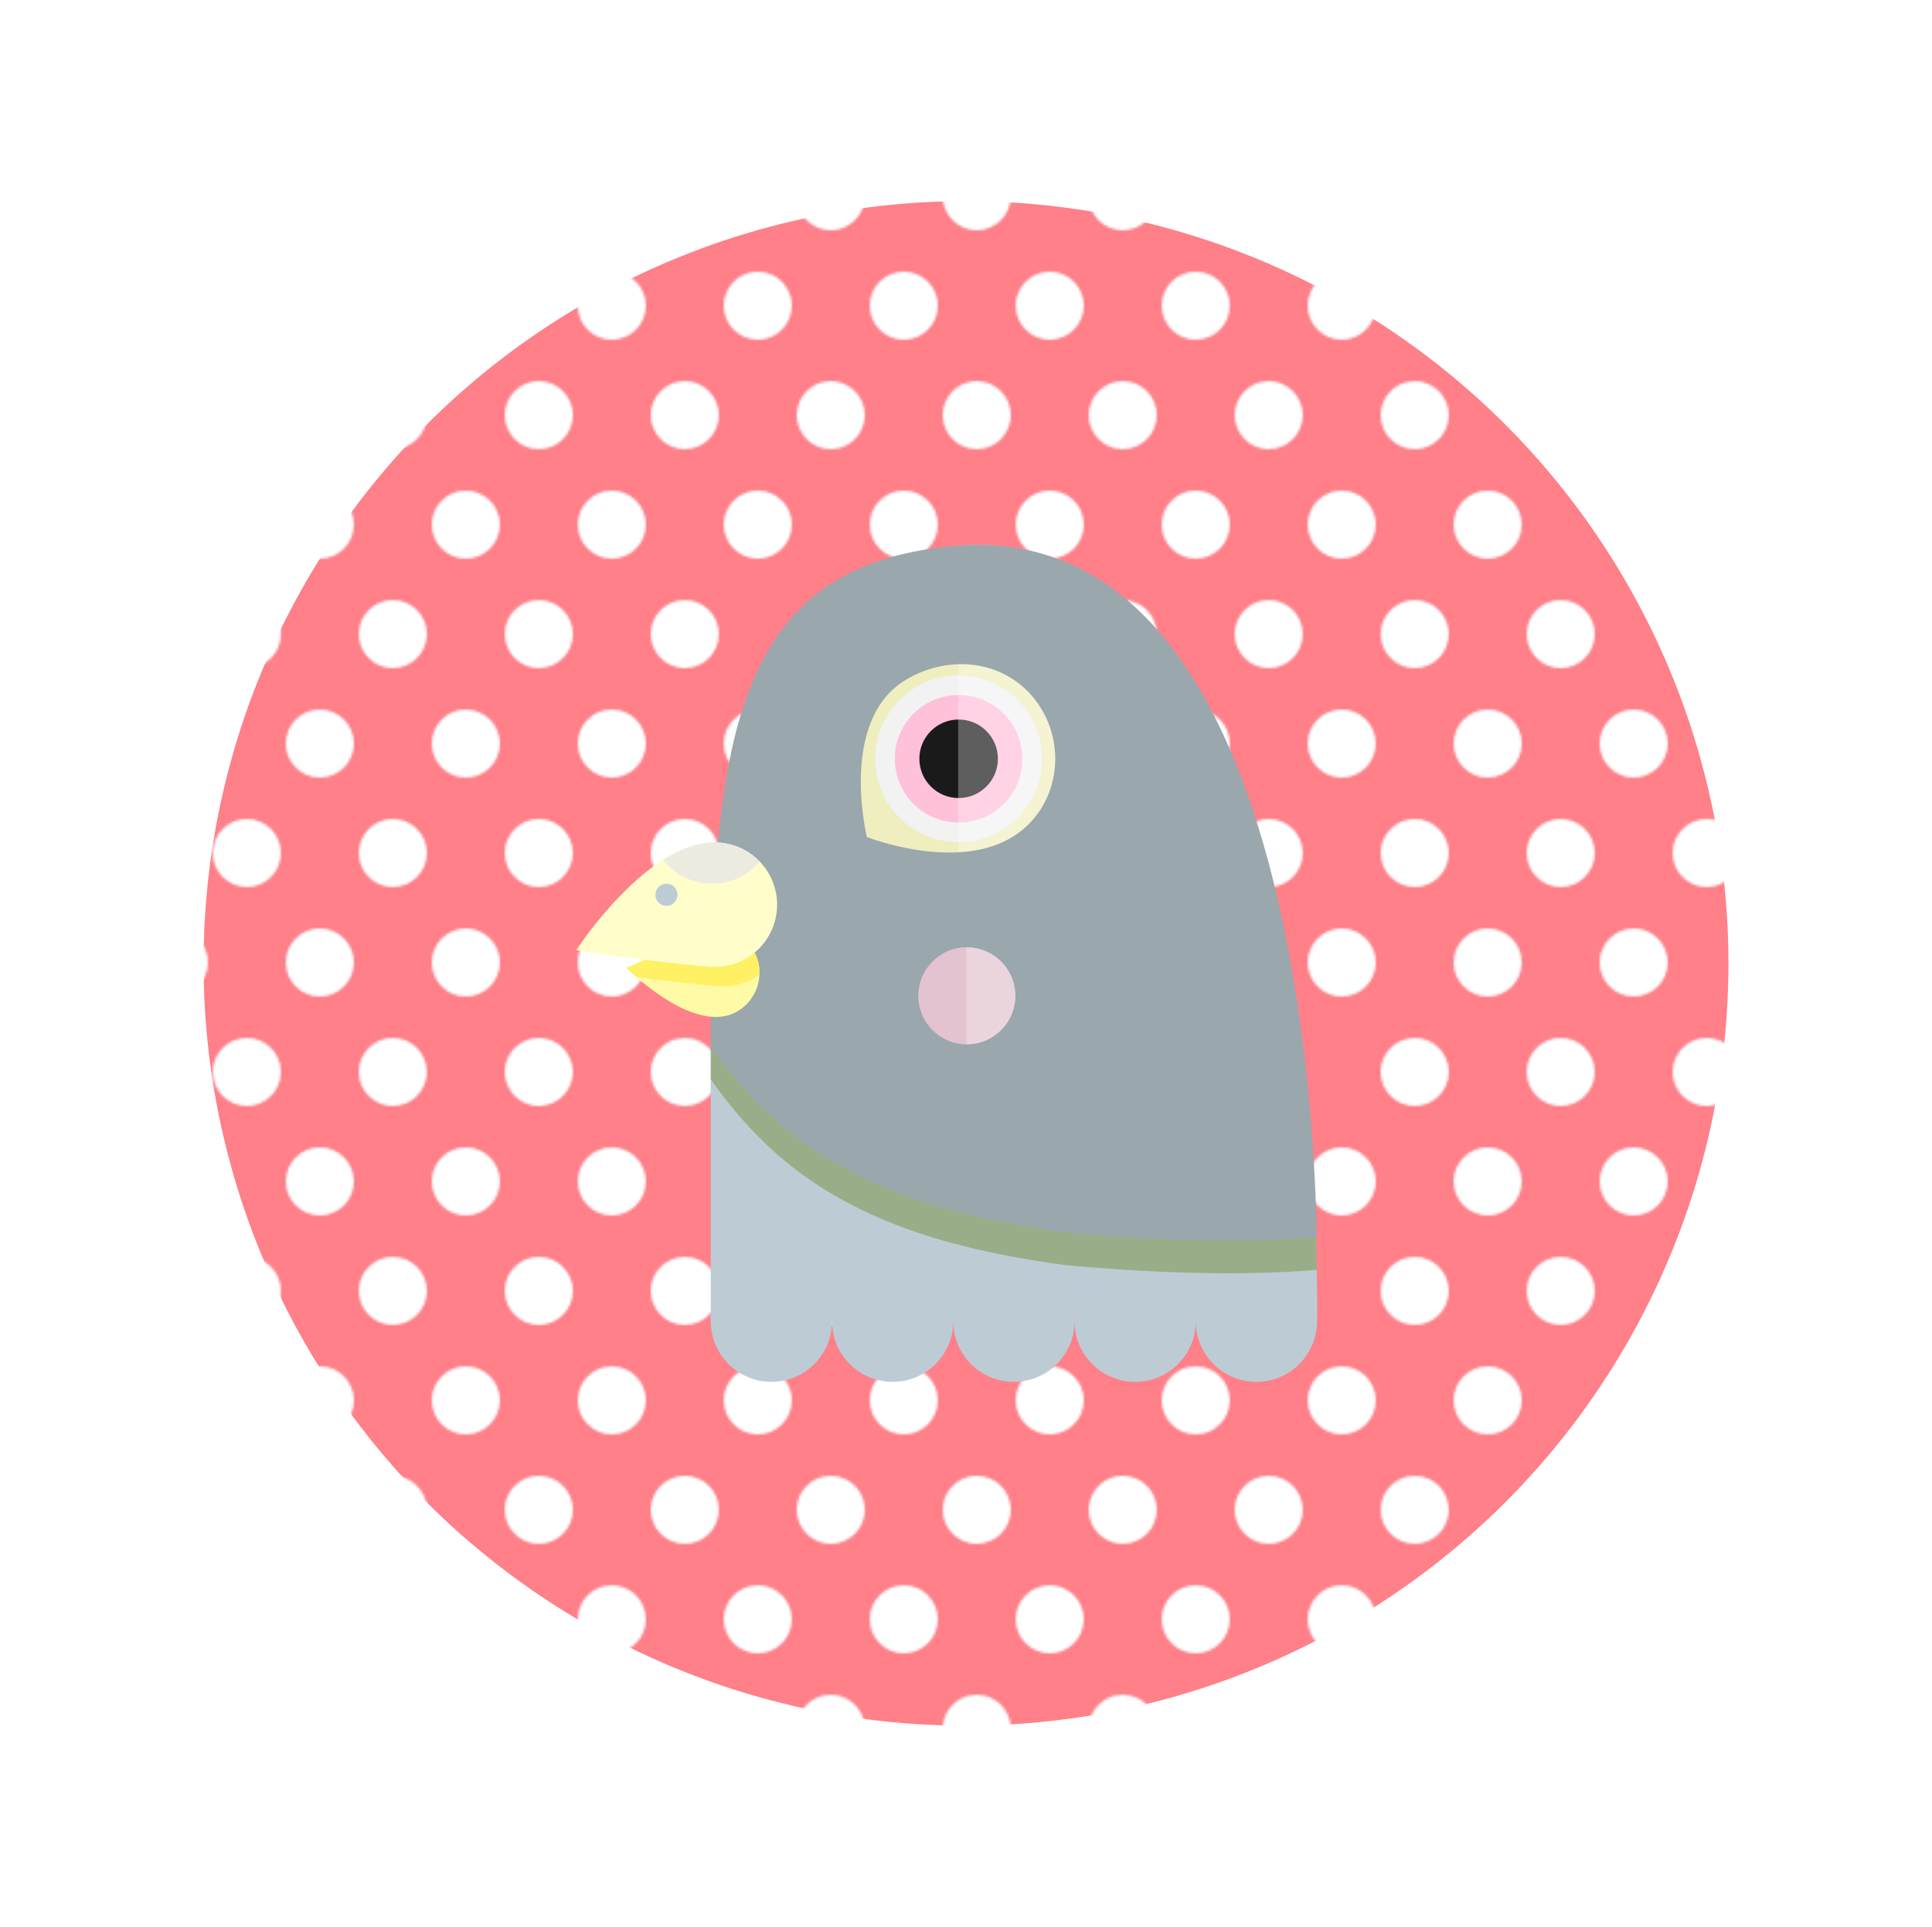 <svg id="Layer_1" data-name="Layer 1" xmlns="http://www.w3.org/2000/svg" xmlns:xlink="http://www.w3.org/1999/xlink" viewBox="0 0 802 800"><defs><style>.cls-1{fill:none;}.cls-17,.cls-2{fill:#fff;}.cls-3{fill:#ff8089;}.cls-4{fill:url(#New_Pattern_2);}.cls-5{fill:#bdccd4;}.cls-6{fill:#99ad89;}.cls-7{fill:#9aa7ad;}.cls-8{fill:#efeebf;}.cls-9{fill:#f2f2f2;}.cls-10{fill:#ffc0da;}.cls-11{fill:#1a1a1a;}.cls-12{fill:#e2c3cf;}.cls-13{fill:#fffaa6;}.cls-14{fill:#fff064;}.cls-15{fill:#fffeca;}.cls-16{fill:#e6e6e6;opacity:0.8;}.cls-17{opacity:0.3;}</style><pattern id="New_Pattern_2" data-name="New Pattern 2" width="60" height="90" patternTransform="translate(-49.03 -54.88) scale(1.01 1.01)" patternUnits="userSpaceOnUse" viewBox="0 0 60 90"><rect class="cls-1" width="60" height="90"/><circle class="cls-2" cx="60" cy="90" r="14"/><circle class="cls-2" cy="90" r="14"/><circle class="cls-2" cx="30" cy="45" r="14"/><circle class="cls-2" cx="60" r="14"/><circle class="cls-2" r="14"/></pattern></defs><title>stick-03</title><circle class="cls-3" cx="401" cy="400" r="316.5"/><circle class="cls-4" cx="397" cy="401" r="321"/><circle class="cls-5" cx="320.22" cy="548.56" r="25.17"/><circle class="cls-5" cx="370.55" cy="548.56" r="25.17"/><circle class="cls-5" cx="420.89" cy="548.56" r="25.17"/><circle class="cls-5" cx="471.22" cy="548.56" r="25.17"/><circle class="cls-5" cx="521.55" cy="548.56" r="25.17"/><path class="cls-5" d="M546.72,548.48H295.05V447.71c0-139.63,10.78-212.61,101.13-221C553.62,212.17,546.72,548.48,546.72,548.48Z"/><path class="cls-6" d="M396.18,240.33c-90,7.88-101.05,76.53-101.13,207.81a180.92,180.92,0,0,0,20.5,24.51c32.55,32.54,76,45.78,127.17,52.67,27.31,2.46,67.47,5,103.92,1.91C545.33,460.62,531.11,228.51,396.18,240.33Z"/><path class="cls-7" d="M396.18,226.71c-90,7.89-101.05,76.54-101.13,207.82a180.83,180.83,0,0,0,20.5,24.5c32.55,32.55,76,45.78,127.17,52.68,27.31,2.46,67.47,5,103.92,1.91C545.33,447,531.11,214.89,396.18,226.71Z"/><path class="cls-8" d="M430.88,292.17c12.41,17.89,8.39,43.06-9.9,54.87-23.65,15.28-61.12.5-61.12.5S347.91,299.11,376,282.27C394.68,271.08,418.46,274.29,430.88,292.17Z"/><circle class="cls-9" cx="397.94" cy="315.04" r="34.63"/><circle class="cls-10" cx="397.94" cy="315.04" r="26.48"/><circle class="cls-11" cx="397.94" cy="315.04" r="16.3"/><circle class="cls-12" cx="401.35" cy="413.45" r="20.11"/><path class="cls-13" d="M312.64,394.4A18.53,18.53,0,0,0,287.22,388C270.61,398,260,401.79,260,401.79s28.27,28.81,46.29,18A18.54,18.54,0,0,0,312.64,394.4Z"/><path class="cls-14" d="M312.64,394.4A18.53,18.53,0,0,0,287.22,388C270.61,398,260,401.79,260,401.79s1.57,1.59,4.19,3.88c9.88,1.32,22,2.78,33.89,3.76a25.71,25.71,0,0,0,17.2-4.77A18.42,18.42,0,0,0,312.64,394.4Z"/><path class="cls-15" d="M322.49,377.75a25.85,25.85,0,0,1-27.9,23.63c-26.91-2.22-55.36-6.89-55.36-6.89s30.42-47.06,59.63-44.64A25.85,25.85,0,0,1,322.49,377.75Z"/><circle class="cls-5" cx="276.66" cy="371.51" r="4.6"/><path class="cls-16" d="M295.63,366.91a25.8,25.8,0,0,0,19.75-9.18,25.72,25.72,0,0,0-16.52-7.88c-8-.66-16.07,2.38-23.59,7.14A25.81,25.81,0,0,0,295.63,366.91Z"/><path class="cls-17" d="M430.88,292.17c-7.88-11.34-20.32-16.77-33.13-16.38v78.07c8.07-.42,16.25-2.31,23.23-6.82C439.27,335.23,443.29,310.06,430.88,292.17Z"/><circle class="cls-12" cx="401.35" cy="413.45" r="20.11"/><path class="cls-17" d="M421.46,413.45a20.11,20.11,0,0,0-20.11-20.11h-.2v40.21h.2A20.11,20.11,0,0,0,421.46,413.45Z"/></svg>